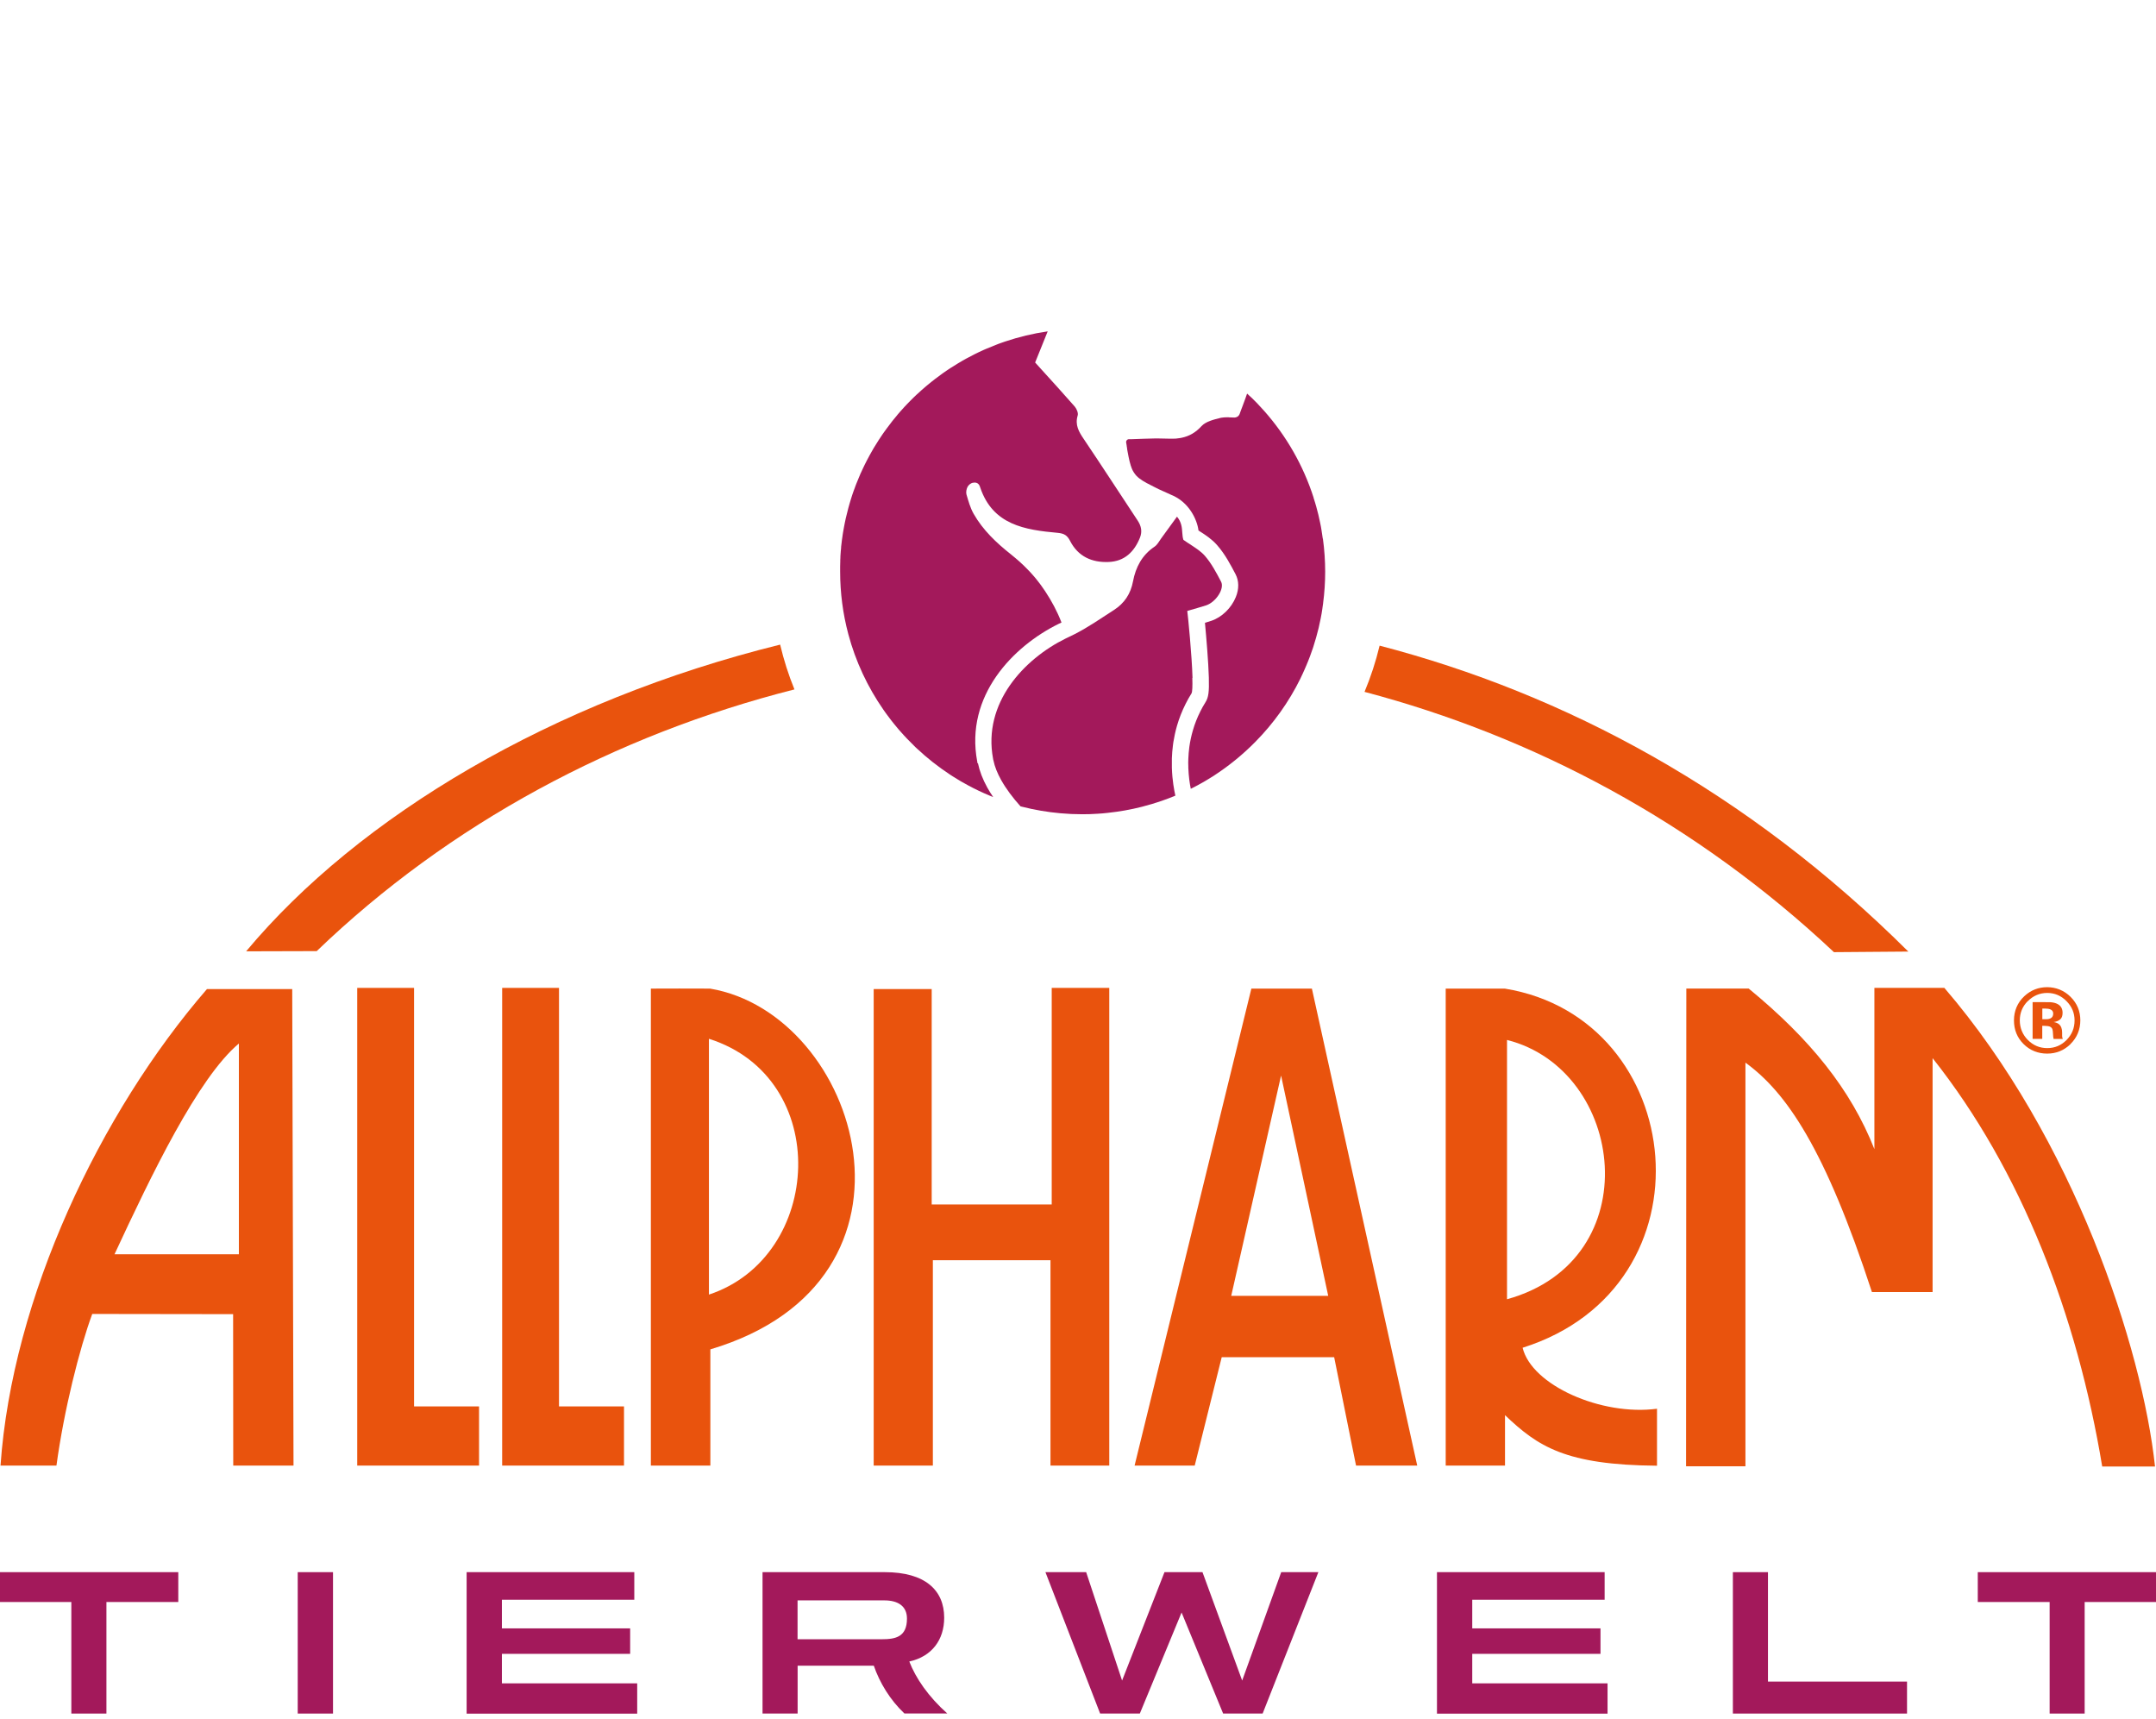 <?xml version="1.0" encoding="UTF-8"?>
<svg id="Alle_Logos" xmlns="http://www.w3.org/2000/svg" viewBox="0 0 333.04 265.46">
  <defs>
    <style>
      .cls-1 {
        fill: #a3195b;
      }

      .cls-2 {
        fill: #e9530d;
      }
    </style>
  </defs>
  <polygon class="cls-2" points="55.18 152.58 63.96 152.58 63.96 217.22 74 217.22 74 226.36 55.18 226.36 55.18 152.58 55.18 152.58"/>
  <path class="cls-2" d="M109.69,152.69c-3.58,0-6.09-.03-9.15,0v73.67h9.19v-17.95c35.83-10.68,23.01-51.83-.04-55.72ZM109.51,199.95v-39.51c19.1,6.05,17.66,33.67,0,39.51Z"/>
  <polygon class="cls-2" points="134.96 152.76 143.92 152.76 143.92 186.03 162.46 186.03 162.46 152.58 171.35 152.58 171.35 226.36 162.27 226.36 162.27 194.64 144.1 194.64 144.1 226.36 134.96 226.36 134.96 152.76 134.96 152.76"/>
  <path class="cls-2" d="M202.65,152.69h-9.35l-18.04,73.67h9.29l4.17-16.74h17.37l3.38,16.74h9.45l-16.27-73.67h0ZM190.19,200.14l7.7-34.02,7.28,34.02h-14.98Z"/>
  <path class="cls-2" d="M235.2,208.16c29.97-9.46,25.6-50.85-2.75-55.47h-9.13v73.67h9.16v-7.79c5.07,4.83,9.33,7.7,23.48,7.81v-8.8c-8.61,1.14-19.36-3.63-20.76-9.42ZM232.79,160.62c18.3,4.61,21.96,33.97,0,40.05v-40.05Z"/>
  <path class="cls-2" d="M45.14,152.76h-13.17C15.44,171.84,1.87,200.49.08,226.36h8.64c1.16-8.54,3.56-18.09,5.53-23.42l21.76.03.02,23.39h9.31s-.2-73.6-.2-73.6ZM36.9,193.72h-19.21c5.68-12.22,12.88-27.23,19.21-32.55v32.55Z"/>
  <polygon class="cls-2" points="77.57 152.58 86.35 152.58 86.35 217.22 96.39 217.22 96.39 226.36 77.57 226.36 77.57 152.58 77.57 152.58"/>
  <path class="cls-2" d="M319.82,161.28c-1,.96-2.19,1.45-3.59,1.45s-2.66-.49-3.65-1.48-1.48-2.2-1.48-3.65.53-2.74,1.6-3.74c1-.93,2.18-1.39,3.53-1.39s2.62.5,3.62,1.5,1.5,2.21,1.5,3.62-.51,2.68-1.54,3.68h.01ZM313.22,154.63c-.82.83-1.22,1.83-1.22,2.97s.42,2.2,1.25,3.03,1.82,1.25,2.99,1.25,2.16-.42,2.98-1.25c.83-.84,1.24-1.85,1.24-3.02s-.41-2.13-1.23-2.97c-.83-.85-1.83-1.28-2.99-1.28s-2.18.43-3.01,1.28h0ZM313.98,160.46v-5.68h1.58c.7,0,1.09,0,1.17.01.45.03.82.13,1.12.29.51.28.76.73.76,1.36,0,.48-.13.82-.4,1.03s-.59.34-.98.38c.36.07.63.18.81.33.33.27.5.7.5,1.27v.51c0,.06,0,.11.01.17,0,.06.02.11.04.17l.05.16h-1.42c-.05-.18-.08-.44-.09-.79s-.05-.58-.09-.7c-.07-.2-.21-.34-.42-.42-.11-.05-.28-.08-.51-.09l-.33-.02h-.31v2.01h-1.49ZM316.7,155.89c-.2-.08-.49-.12-.86-.12h-.36v1.65h.58c.35,0,.62-.07.81-.21s.29-.36.29-.67-.15-.53-.46-.65h0Z"/>
  <g>
    <g>
      <path class="cls-1" d="M151,117.9l-.05-.3c-1.91-10.17,5.58-17.8,12.57-21.24.14-.07.29-.14.45-.21-.67-1.75-1.53-3.33-2.52-4.83-.18-.28-.37-.55-.57-.82-.07-.1-.14-.2-.21-.29-.05-.08-.11-.15-.17-.22-.13-.17-.26-.34-.39-.5-.07-.09-.15-.18-.22-.27-.14-.17-.29-.34-.44-.51-.07-.08-.14-.15-.21-.23-.08-.09-.17-.18-.25-.27-.19-.2-.39-.4-.59-.6-.1-.1-.2-.2-.3-.3-.05-.04-.1-.09-.15-.14-.07-.06-.14-.13-.2-.18-.07-.06-.14-.13-.2-.19-.12-.1-.23-.2-.34-.3s-.23-.19-.34-.29c-.23-.2-.46-.39-.7-.58-2.25-1.78-4.34-3.75-5.77-6.27-.52-.91-.81-1.97-1.11-2.99-.1-.36,0-.88.19-1.21.15-.25.45-.52.76-.59.49-.11.71.05.8.11.16.11.26.29.31.42.02.07.05.14.07.21,1.95,5.77,6.89,6.53,11.97,6.99.98.09,1.47.38,1.91,1.25,1.23,2.4,3.36,3.36,5.96,3.25,2.46-.1,3.96-1.58,4.84-3.78.36-.92.19-1.77-.34-2.58-2.78-4.2-5.52-8.43-8.33-12.6-.78-1.15-1.4-2.2-.96-3.66.12-.38-.15-1.02-.44-1.37-1.69-1.93-3.42-3.83-5.28-5.88-.28-.31-.56-.62-.85-.94.47-1.17,1.17-2.9,1.94-4.81-2.27.33-4.47.86-6.58,1.57h0s-.05.02-.07.03c-.03,0-.05,0-.07.02-.19.06-.37.13-.55.19-.11.04-.22.08-.33.12-.11.05-.22.09-.33.13-.5.19-.99.39-1.48.6-.16.07-.33.14-.49.21-.05.02-.11.05-.17.08-.2.09-.41.19-.61.28-.1.05-.2.1-.3.15-.11.05-.21.1-.31.15-.43.22-.86.44-1.28.67l-.09.05c-.17.09-.34.19-.5.28-.03.02-.06.03-.08.05h0c-.19.11-.38.22-.58.34-.41.25-.82.5-1.22.76-.1.07-.2.14-.3.2-.1.07-.2.14-.3.2-.2.14-.39.27-.59.41-.39.28-.78.57-1.16.86-.09.07-.19.14-.28.22-.1.07-.19.15-.28.22-.19.15-.38.3-.56.45-.14.12-.28.23-.41.35-.41.35-.82.71-1.21,1.08-.05.04-.1.09-.15.13-.15.15-.3.29-.45.43-.14.14-.29.29-.43.43-.17.17-.34.34-.51.52-.16.17-.33.35-.5.53-.07.09-.15.17-.23.26s-.16.18-.24.26c-.16.18-.31.36-.47.54-.31.37-.62.74-.91,1.11-.3.38-.59.76-.87,1.15-.15.19-.28.39-.42.58-.07.1-.14.2-.21.3s-.14.2-.2.3c-.12.17-.23.34-.34.51-.04.06-.07.11-.11.17-.11.17-.22.35-.33.53-.13.2-.25.41-.38.61-.12.21-.24.42-.36.63-.1.18-.2.36-.3.54-.13.24-.26.48-.39.73-.11.22-.22.43-.33.65-.1.21-.21.43-.31.65h0c-.09.19-.18.38-.26.57-.02.03-.03.06-.05.09-.09.23-.19.45-.28.67-.05.11-.1.22-.14.34-.05.11-.1.22-.14.34-.05.11-.09.22-.14.34l-.13.34c-.04.11-.08.23-.12.34s-.09.23-.13.34c-.08.23-.16.46-.24.69h0c-.07.24-.15.47-.22.7-.07.24-.14.47-.21.71-.06.2-.12.41-.17.61-.14.52-.27,1.04-.39,1.56-.05.24-.1.47-.15.71-.03.12-.05.24-.07.36-.03.12-.05.24-.07.37-.05.24-.09.49-.13.73h0c-.02.13-.04.25-.06.38-.02.12-.04.24-.05.37-.02.11-.04.22-.05.33-.02.11-.03.21-.04.32,0,.06-.02.12-.02.18-.02.11-.03.22-.04.33-.02.11-.02.22-.04.33,0,.05,0,.1,0,.14-.02.21-.04.41-.06.62v.04c0,.13-.02.26-.03.39,0,.11,0,.22-.02.33,0,.05,0,.11,0,.16,0,.13,0,.25-.02.38,0,.07,0,.15,0,.22,0,.24-.02.49-.02.73v.13c0,.22,0,.45,0,.68,0,3.31.43,6.52,1.24,9.58,0,.03,0,.05.02.08,1.13,4.24,2.99,8.18,5.43,11.69.06.09.13.18.19.27.06.08.12.16.17.24.11.14.21.29.32.43.08.11.16.21.24.32,0,.02.03.05.06.08.08.11.16.22.25.33.02.03.05.06.08.1.12.15.24.3.36.45.04.04.07.08.1.12.1.12.19.24.29.35.08.1.16.19.24.29.04.04.07.08.11.13.12.13.23.26.35.39.14.16.28.31.42.47.07.08.15.16.23.24.06.07.13.15.2.22.43.45.87.89,1.32,1.33.09.08.18.16.27.25,1.56,1.46,3.25,2.79,5.04,3.97.07.04.13.09.2.13.11.07.22.15.34.22.03.02.06.03.09.05.17.11.35.23.53.33.15.1.31.19.46.28.08.04.16.09.24.14.16.09.33.18.49.27.18.1.36.2.54.3,1.07.58,2.17,1.1,3.31,1.57.14.06.29.12.44.18.02,0,.05.02.07.03-.34-.5-.64-.99-.91-1.47-.71-1.28-1.19-2.54-1.44-3.74h-.01Z"/>
      <path class="cls-1" d="M204.33,83.19c-.03-.2-.06-.41-.09-.61s-.06-.39-.09-.59c-.02-.13-.02-.14,0-.02h0c-.03-.21-.07-.41-.1-.6-.04-.2-.08-.4-.12-.6-.17-.85-.37-1.68-.6-2.5-.06-.22-.12-.44-.19-.65-.07-.25-.15-.49-.23-.73,0-.02,0-.03,0-.04-1.61-5.02-4.25-9.58-7.67-13.43,0-.01-.02-.02-.03-.03-.3-.34-.61-.68-.93-1.01-.04-.05-.1-.11-.15-.16l-.6-.6s-.06-.06-.09-.09-.07-.07-.1-.1c-.02-.02-.03-.02-.02,0-.03-.05-.08-.08-.11-.12-.04-.03-.07-.06-.1-.1h-.03c-.08-.09-.17-.18-.26-.26-.06-.06-.12-.11-.18-.16-.07.19-.14.38-.2.56h0s0,.05-.02.07c-.08.22-.17.44-.24.65-.08.21-.16.42-.23.62-.1.25-.19.49-.28.74-.06.16-.12.33-.18.5h0c-.04.11-.1.2-.17.28-.03.03-.06.06-.09.09-.02.01-.04.03-.06.04-.03.02-.07.04-.11.06-.12.06-.24.09-.38.09h-.04c-.19,0-.39-.02-.57-.02-.1,0-.19,0-.28-.02h-.27c-.3,0-.6.02-.88.07-.04,0-.09.02-.14.03-1.02.25-2.24.55-2.9,1.26-.91,1-1.9,1.55-3.02,1.79-.1.02-.2.04-.31.06-.2.03-.42.06-.63.08-.11.01-.22.01-.33.01h-.81c-.51-.02-1.02-.03-1.52-.03h-.63c-1.15.02-2.31.07-3.48.11h-.49c-.27.01-.47.25-.42.52.03.17.05.33.08.48v.04c.02.12.04.24.06.35,0,.03,0,.05,0,.07.02.12.04.24.06.36.04.22.08.43.12.63.02.09.03.18.05.26.1.52.21.95.33,1.33,0,.03,0,.06.03.09.03.11.07.21.11.32.03.06.05.13.08.19.02.04.04.07.05.11.02.03.03.06.05.1.12.22.25.43.4.61.05.07.1.12.15.18h0c.05.06.11.12.18.17.02.03.04.05.07.07.06.05.12.11.19.16.02.02.05.04.07.05.31.24.67.46,1.11.7.05.02.1.05.14.07.3.16.63.33.99.51.11.05.21.1.32.16.12.06.25.12.38.19.4.19,1.94.88,1.94.88,2.76,1.1,4.02,3.87,4.21,5.5.09.06.18.12.27.18.86.55,1.82,1.18,2.62,2.1,1.23,1.4,2.08,3.04,2.84,4.48.53,1.02.55,2.27.04,3.52-.68,1.69-2.16,3.13-3.78,3.67-.33.11-.66.21-.99.31.22,2.36.53,6.02.6,8.46.06,2.21-.05,3.07-.52,3.81-.29.46-.56.94-.79,1.41-.48.95-.87,1.94-1.16,2.95-.24.82-.42,1.67-.54,2.52h0c-.08.62-.14,1.25-.16,1.89-.02.4-.02.76,0,1.1v.25c.05,1.31.21,2.42.38,3.25.73-.36,1.45-.75,2.15-1.16.5-.29.99-.6,1.48-.91,0-.01.02-.02.03-.02,2.28-1.49,4.4-3.22,6.3-5.15,2.82-2.85,5.18-6.15,6.97-9.78,0-.03.03-.06.04-.09.09-.18.17-.35.25-.53.02-.02.03-.05.04-.08.1-.22.2-.44.3-.67.1-.22.2-.45.3-.69.09-.21.18-.42.26-.63.1-.26.2-.51.3-.77.09-.23.17-.47.25-.71.07-.18.13-.37.2-.56.02-.07.04-.15.07-.22.15-.46.29-.92.42-1.39.14-.49.27-.98.39-1.48s.22-.99.32-1.49.19-1.01.26-1.52c0,0,0,0,0-.02.04-.25.07-.51.11-.77v-.02c.21-1.6.32-3.23.32-4.88s-.12-3.42-.35-5.09h0Z"/>
      <path class="cls-1" d="M184.21,104.71c-.1-3.48-.69-9.5-.81-10.35,1.11-.33,2.02-.57,2.91-.86,1.51-.5,2.88-2.58,2.31-3.66-.73-1.39-1.48-2.82-2.5-3.99-.56-.64-1.3-1.13-2.09-1.65-.4-.26-.81-.52-1.22-.81-.12-.32-.15-.7-.18-1.1-.05-.77-.11-1.65-.82-2.49-.85,1.17-1.58,2.19-2.32,3.19-.04.06-.09.12-.13.18-.32.46-.6.99-1.04,1.28-1.92,1.29-2.89,3.17-3.3,5.33-.36,1.94-1.34,3.4-2.94,4.43-2.02,1.3-4.01,2.69-6.15,3.77-.26.13-.52.26-.78.38-.18.08-.36.17-.54.26-6.43,3.16-12.82,9.97-11.21,18.56,0,.08.03.16.05.23.2,1,.62,2.02,1.18,3.03.78,1.4,1.83,2.79,3.01,4.1.08.02.16.04.24.06q.05.01,0,0c-.08-.02,0,0,0,0h0c1.92.49,3.91.83,5.94,1.01,1.11.1,2.23.15,3.36.15.8,0,1.61-.02,2.4-.08.51-.03,1.01-.07,1.51-.13,1.8-.19,3.57-.5,5.29-.94,1.03-.26,2.05-.57,3.05-.91.72-.25,1.43-.52,2.13-.81-.18-.82-.48-2.34-.54-4.31v-.21c0-.4,0-.82,0-1.25.02-.65.08-1.34.17-2.05,0-.03.04-.32.06-.44.13-.81.31-1.66.56-2.53.32-1.1.75-2.23,1.33-3.38.27-.54.57-1.08.91-1.62.14-.23.17-1.15.13-2.41l.02.02Z"/>
    </g>
    <g>
      <g>
        <path class="cls-1" d="M11.02,264.66v-17.23H-.07v-4.61h27.61v4.61h-11.1v17.23h-5.42Z"/>
        <path class="cls-1" d="M45.99,264.66v-21.84h5.45v21.84h-5.45Z"/>
        <path class="cls-1" d="M72.08,264.66v-21.84h25.9v4.26h-20.45v4.42h19.81v3.94h-19.81v4.55h20.9v4.68h-26.35Z"/>
        <path class="cls-1" d="M139.72,264.66c-2.23-2.1-3.84-4.77-4.74-7.39h-11.77v7.39h-5.42v-21.84h18.9c6.19,0,9.16,2.77,9.16,7.03,0,3.42-1.9,6-5.39,6.77,1,2.58,2.94,5.42,5.87,8.03h-6.61,0ZM123.2,247.18v6h13.03c2.1,0,3.87-.35,3.87-3.19,0-1.97-1.45-2.81-3.48-2.81h-13.42Z"/>
        <path class="cls-1" d="M188.94,264.66l-6.42-15.61-6.45,15.61h-6.13l-8.45-21.84h6.29l5.55,16.74,6.55-16.74h5.87l6.13,16.74,6.03-16.74h5.74l-8.61,21.84h-6.1Z"/>
        <path class="cls-1" d="M221.97,264.66v-21.84h25.9v4.26h-20.45v4.42h19.81v3.94h-19.81v4.55h20.9v4.68h-26.35,0Z"/>
        <path class="cls-1" d="M267.68,264.66v-21.84h5.42v16.9h21.48v4.94h-26.9Z"/>
        <path class="cls-1" d="M316.61,264.66v-17.23h-11.1v-4.61h27.61v4.61h-11.1v17.23h-5.42.01Z"/>
      </g>
      <path class="cls-2" d="M269.6,164.11c6.39,4.63,12.34,13.37,19.56,35.45h9.37v-36.13c13.77,17.37,22.35,39.81,26.2,63.07h8.16c-1.98-18.36-12.52-50.62-32.54-73.92h-10.81v24.9c-3.65-9.24-9.93-17-19.42-24.8h-9.63l-.04,73.79h9.17v-62.38h0l-.02.02Z"/>
      <path class="cls-2" d="M120.51,99.56c.56,2.38,1.3,4.69,2.21,6.92-27.64,7.01-53.3,20.71-73.8,40.42l-10.9.03c17.46-20.91,47.36-38.69,82.49-47.37Z"/>
      <path class="cls-2" d="M294.78,146.97l-11.49.09c-21.35-20.06-46.36-33.29-72.51-40.2.96-2.29,1.74-4.68,2.33-7.14,28.52,7.43,56.7,22.4,81.67,47.25Z"/>
    </g>
  </g>
</svg>